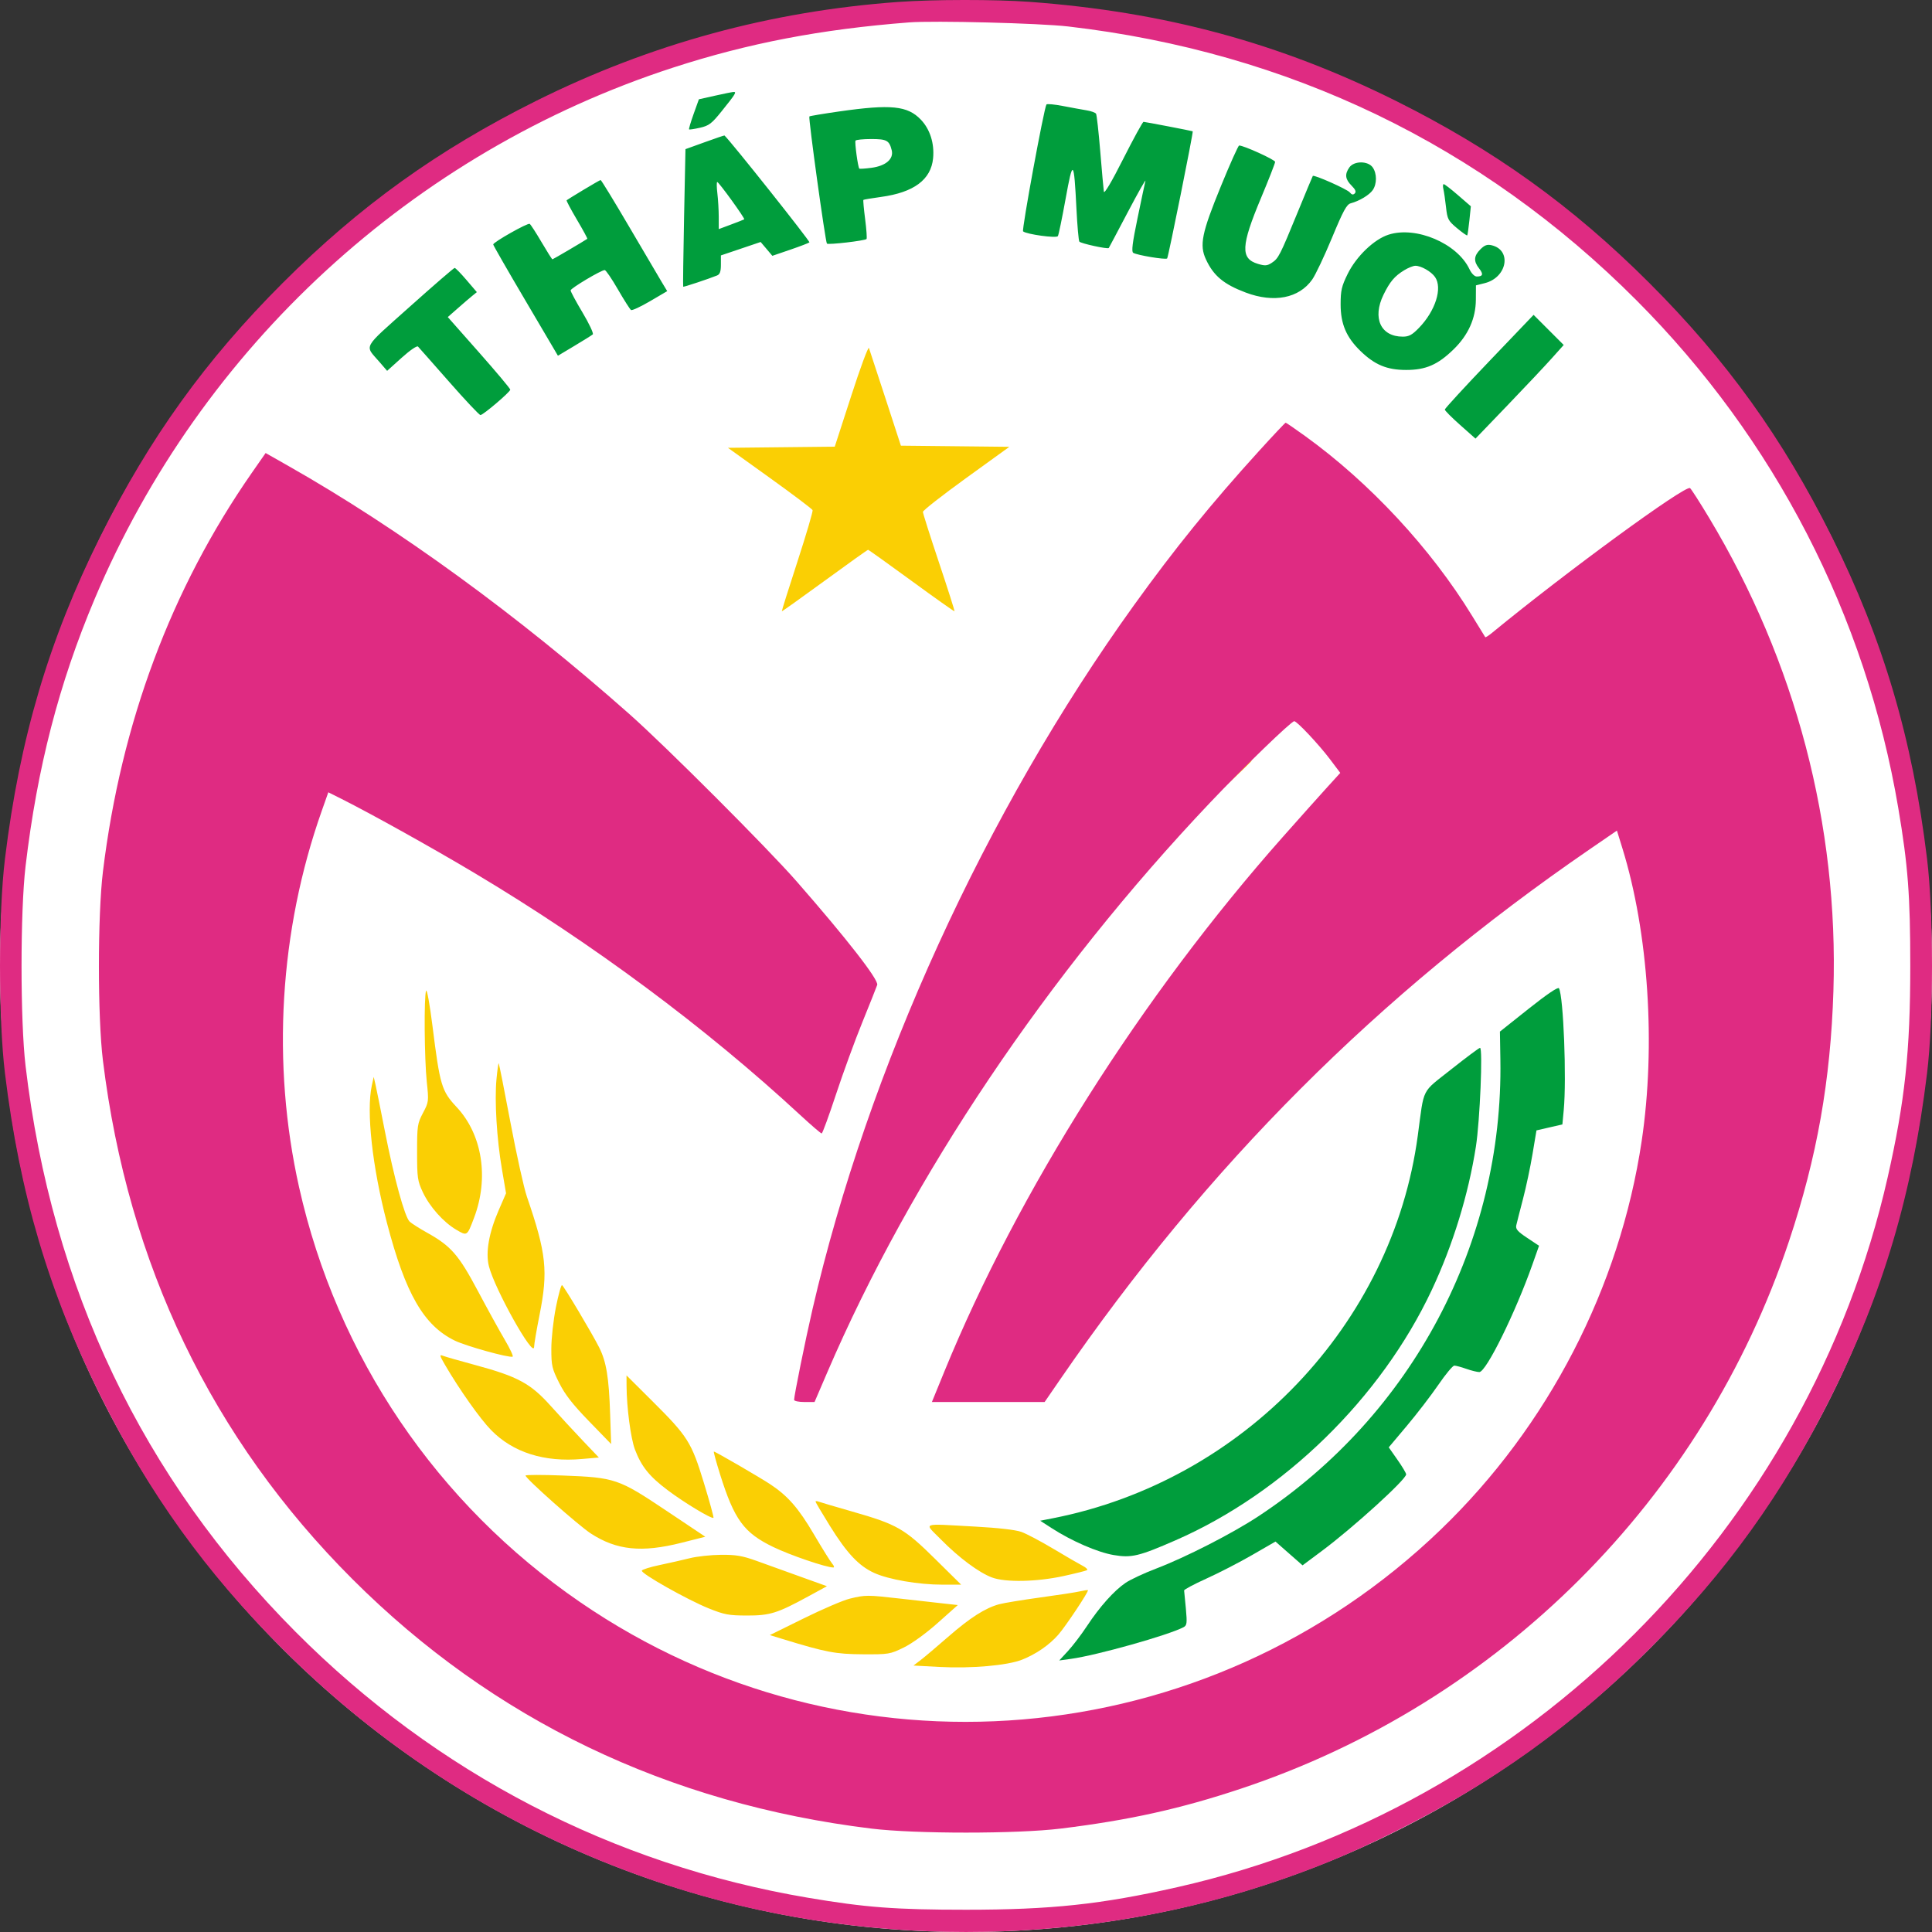 <?xml version="1.0" encoding="UTF-8"?>
<svg xmlns="http://www.w3.org/2000/svg" xmlns:xlink="http://www.w3.org/1999/xlink" width="447px" height="447px" viewBox="0 0 447 447" version="1.1">
<rect x="0" y="0" width="447" height="447" fill="#333333" stroke="none"/>
<g id="surface1">
<path style=" stroke:none;fill-rule:evenodd;fill:rgb(100%,100%,100%);fill-opacity:1;" d="M 0 223.602 C 0 100.219 100.066 0.199 223.5 0.199 C 346.934 0.199 447 100.219 447 223.602 C 447 346.98 346.934 447 223.5 447 C 100.066 447 0 346.98 0 223.602 Z M 0 223.602 "/>
<path style=" stroke:none;fill-rule:evenodd;fill:rgb(0%,61.569%,23.529%);fill-opacity:1;" d="M 165.367 22.152 L 161.699 22.973 L 160.48 26.371 C 159.812 28.242 159.336 29.844 159.426 29.934 C 159.516 30.023 160.656 29.852 161.961 29.555 C 164.035 29.082 164.672 28.594 166.961 25.742 C 170.223 21.684 170.508 21.219 169.68 21.281 C 169.32 21.309 167.383 21.699 165.367 22.152 M 242.113 24.176 C 241.527 25.117 236.355 53.219 236.707 53.527 C 237.496 54.215 244.43 55.168 244.758 54.633 C 244.934 54.352 245.734 50.473 246.543 46.008 C 248.238 36.641 248.48 36.863 249.055 48.332 C 249.25 52.223 249.551 55.625 249.723 55.895 C 250 56.32 256.273 57.691 256.531 57.383 C 256.586 57.32 258.57 53.574 260.941 49.066 C 263.316 44.555 265.148 41.312 265.012 41.859 C 264.875 42.406 264.051 46.289 263.184 50.492 C 262 56.199 261.754 58.223 262.191 58.496 C 263.086 59.047 269.691 60.145 270.039 59.797 C 270.305 59.531 276.145 30.5 275.957 30.379 C 275.805 30.281 264.934 28.191 264.578 28.191 C 264.375 28.191 262.262 32.051 259.875 36.766 C 257.199 42.07 255.488 44.957 255.395 44.344 C 255.312 43.797 254.941 39.625 254.566 35.074 C 254.191 30.52 253.75 26.582 253.59 26.316 C 253.426 26.051 252.449 25.699 251.418 25.531 C 250.387 25.359 247.918 24.91 245.934 24.527 C 243.949 24.145 242.23 23.984 242.113 24.176 M 194.145 25.789 C 190.465 26.316 187.367 26.836 187.262 26.941 C 186.988 27.215 190.965 56.008 191.324 56.363 C 191.637 56.68 200.082 55.699 200.484 55.301 C 200.617 55.168 200.473 53.109 200.168 50.73 C 199.859 48.352 199.676 46.336 199.762 46.25 C 199.844 46.168 201.688 45.855 203.852 45.562 C 211.43 44.527 215.41 41.57 215.887 36.617 C 216.215 33.184 215.18 29.91 213.055 27.684 C 209.98 24.461 206.125 24.074 194.145 25.789 M 163.066 32.895 L 158.594 34.508 L 158.27 50.359 C 158.094 59.078 158.004 66.27 158.066 66.336 C 158.168 66.449 163.941 64.535 165.926 63.727 C 166.562 63.465 166.793 62.805 166.793 61.234 L 166.793 59.094 L 171.391 57.543 L 175.988 55.988 L 177.344 57.586 L 178.695 59.188 L 182.809 57.781 C 185.07 57.008 187.078 56.242 187.27 56.074 C 187.508 55.871 169.055 32.645 167.617 31.348 C 167.574 31.309 165.527 32.004 163.066 32.895 M 197.938 32.539 C 197.711 32.91 198.496 38.691 198.816 39.008 C 198.906 39.102 200.172 39.016 201.625 38.824 C 204.961 38.383 206.816 36.77 206.312 34.754 C 205.742 32.484 205.164 32.168 201.551 32.168 C 199.688 32.168 198.062 32.336 197.938 32.539 M 282.477 43.078 C 278.023 53.965 277.469 56.707 279.027 60.043 C 280.789 63.824 283.141 65.777 288.227 67.691 C 294.746 70.145 300.551 69.008 303.605 64.672 C 304.363 63.594 306.418 59.254 308.172 55.031 C 310.766 48.773 311.57 47.289 312.508 47.039 C 314.512 46.504 316.797 45.133 317.598 43.988 C 318.594 42.57 318.594 40.156 317.602 38.738 C 316.516 37.188 313.281 37.188 312.191 38.738 C 311.09 40.312 311.23 41.469 312.699 42.938 C 313.609 43.848 313.824 44.371 313.445 44.75 C 313.066 45.133 312.734 45.062 312.289 44.508 C 311.707 43.781 304.016 40.359 303.738 40.707 C 303.672 40.793 302.102 44.555 300.254 49.066 C 296.102 59.195 295.797 59.793 294.238 60.812 C 293.176 61.508 292.684 61.543 291.027 61.047 C 286.984 59.836 287.117 56.891 291.715 45.902 C 293.531 41.57 295.02 37.766 295.02 37.453 C 295.02 36.961 287.715 33.641 286.699 33.668 C 286.488 33.676 284.59 37.91 282.477 43.078 M 134.984 43.93 C 132.934 45.164 131.184 46.25 131.094 46.336 C 131 46.426 132.074 48.445 133.477 50.824 C 134.883 53.199 135.965 55.191 135.883 55.254 C 135.227 55.723 127.953 60 127.812 60 C 127.707 60 126.578 58.211 125.293 56.023 C 124.012 53.836 122.777 51.934 122.555 51.793 C 122.102 51.516 114.113 56.027 114.113 56.562 C 114.113 56.746 117.48 62.613 121.602 69.598 L 129.086 82.305 L 132.906 80.02 C 135.008 78.766 136.918 77.57 137.148 77.367 C 137.383 77.16 136.32 74.895 134.789 72.328 C 133.258 69.762 132.012 67.445 132.02 67.184 C 132.039 66.688 139.09 62.484 139.91 62.484 C 140.172 62.484 141.551 64.504 142.973 66.973 C 144.398 69.441 145.762 71.582 146.004 71.73 C 146.246 71.883 148.23 70.961 150.406 69.684 L 154.371 67.359 L 153.125 65.297 C 152.445 64.16 149.035 58.367 145.547 52.426 C 142.062 46.484 139.098 41.637 138.961 41.652 C 138.824 41.668 137.035 42.691 134.984 43.93 M 165.973 44.719 C 166.148 46.152 166.289 48.605 166.293 50.168 L 166.297 53.008 L 169.156 51.941 C 170.727 51.355 172.094 50.816 172.191 50.746 C 172.43 50.57 166.309 42.109 165.945 42.109 C 165.789 42.109 165.801 43.281 165.973 44.719 M 333.945 43.723 C 334.094 44.34 334.371 46.215 334.555 47.891 C 334.867 50.727 335.047 51.07 337.102 52.789 C 338.316 53.805 339.383 54.555 339.469 54.461 C 339.555 54.363 339.777 52.809 339.965 51.008 L 340.305 47.727 L 337.348 45.168 C 335.723 43.758 334.23 42.605 334.031 42.605 C 333.836 42.605 333.797 43.109 333.945 43.723 M 321.27 54.293 C 317.906 55.371 313.809 59.309 311.801 63.383 C 310.402 66.23 310.176 67.207 310.176 70.426 C 310.176 74.938 311.484 78.023 314.75 81.195 C 318.062 84.414 320.898 85.594 325.336 85.594 C 329.887 85.594 332.652 84.395 336.312 80.828 C 339.707 77.523 341.438 73.668 341.465 69.348 L 341.484 66.023 L 343.551 65.504 C 348.707 64.195 349.84 57.859 345.113 56.742 C 344.078 56.496 343.484 56.715 342.504 57.691 C 340.984 59.215 340.902 60.438 342.215 62.102 C 343.262 63.43 343.102 63.977 341.676 63.977 C 341.148 63.977 340.453 63.273 339.973 62.258 C 337.148 56.305 327.633 52.254 321.27 54.293 M 324.883 62.527 C 322.66 63.879 321.559 65.188 320.094 68.199 C 317.465 73.594 319.449 77.891 324.562 77.891 C 325.977 77.891 326.723 77.488 328.285 75.875 C 332.121 71.926 333.793 66.629 332.012 64.082 C 331.129 62.82 328.793 61.488 327.469 61.492 C 326.98 61.492 325.812 61.957 324.883 62.527 M 94.805 70.965 C 83.645 80.949 84.32 79.715 87.801 83.75 L 89.57 85.801 L 92.93 82.773 C 94.852 81.039 96.465 79.934 96.711 80.184 C 96.949 80.426 100.184 84.094 103.906 88.328 C 107.625 92.566 110.891 96.031 111.16 96.031 C 111.777 96.031 118.016 90.719 118.059 90.156 C 118.074 89.93 114.828 86.059 110.844 81.551 L 103.602 73.359 L 105.91 71.332 C 107.176 70.215 108.691 68.914 109.273 68.445 L 110.328 67.59 L 107.934 64.789 C 106.621 63.25 105.383 61.988 105.191 61.988 C 104.996 61.988 100.324 66.027 94.805 70.965 M 344.551 83.586 C 338.902 89.496 334.281 94.523 334.281 94.758 C 334.281 94.992 335.875 96.602 337.832 98.332 L 341.379 101.48 L 348.777 93.785 C 352.844 89.555 357.434 84.68 358.98 82.953 L 361.789 79.816 L 354.82 72.848 L 344.551 83.586 M 353.699 233.375 L 347.031 238.676 L 347.137 245.137 C 347.848 287.5 326.75 327.34 291.188 350.793 C 285.109 354.801 274.281 360.336 267.434 362.941 C 264.699 363.98 261.543 365.457 260.418 366.219 C 257.766 368.016 254.43 371.746 251.504 376.191 C 250.219 378.141 248.246 380.734 247.121 381.957 L 245.074 384.176 L 247.805 383.801 C 253.707 382.996 270.266 378.344 273.809 376.492 C 274.617 376.07 274.68 375.602 274.375 372.207 C 274.188 370.109 274 368.215 273.965 367.992 C 273.926 367.773 276.242 366.535 279.113 365.238 C 281.984 363.941 286.754 361.484 289.715 359.773 L 295.102 356.664 L 298.234 359.418 L 301.367 362.168 L 305.77 358.887 C 313.047 353.473 325.336 342.309 325.336 341.113 C 325.336 340.832 324.43 339.312 323.32 337.734 L 321.309 334.867 L 325.523 329.859 C 327.84 327.105 331.105 322.852 332.781 320.406 C 334.453 317.961 336.121 315.957 336.48 315.957 C 336.84 315.957 338.086 316.293 339.25 316.703 C 340.41 317.113 341.77 317.449 342.266 317.449 C 343.844 317.449 350.617 303.719 354.586 292.461 L 356.082 288.227 L 353.332 286.398 C 351.113 284.926 350.625 284.359 350.816 283.492 C 350.949 282.898 351.645 280.176 352.359 277.441 C 353.078 274.707 354.074 270.012 354.574 267.004 L 355.488 261.535 L 358.484 260.844 L 361.484 260.152 L 361.793 256.867 C 362.477 249.617 361.734 230.516 360.691 228.652 C 360.488 228.289 357.938 230.008 353.699 233.375 M 335.77 247.402 C 328.73 252.988 329.559 251.344 328.031 262.723 C 322.172 306.41 287.656 342.613 243.613 351.27 L 240.668 351.848 L 243.367 353.59 C 247.961 356.555 253.93 359.145 257.645 359.781 C 261.777 360.488 263.512 360.074 272.012 356.359 C 297.062 345.402 319.531 323.445 331.27 298.445 C 336.145 288.07 339.75 276.355 341.477 265.262 C 342.402 259.328 343.109 242.383 342.426 242.438 C 342.184 242.457 339.188 244.691 335.77 247.402 "/>
<path style=" stroke:none;fill-rule:evenodd;fill:rgb(98.039%,81.176%,1.569%);fill-opacity:1;" d="M 196.957 91.555 L 193.133 103.344 L 168.422 103.609 L 178.113 110.566 C 183.441 114.391 187.898 117.75 188.008 118.031 C 188.117 118.309 186.539 123.668 184.5 129.938 C 182.457 136.207 180.832 141.379 180.887 141.434 C 180.941 141.488 185.402 138.309 190.797 134.371 C 196.191 130.43 200.711 127.207 200.84 127.207 C 200.973 127.207 205.492 130.438 210.891 134.383 C 216.289 138.332 220.766 141.5 220.84 141.426 C 220.914 141.355 219.301 136.285 217.254 130.164 C 215.207 124.043 213.531 118.766 213.531 118.434 C 213.531 118.105 218.031 114.582 223.531 110.605 L 233.531 103.379 L 220.984 103.246 L 208.434 103.113 L 204.875 92.184 C 202.918 86.176 201.191 80.922 201.043 80.512 C 200.898 80.102 199.055 85.07 196.957 91.555 M 286.566 178.742 L 283.852 181.602 L 286.707 178.883 C 288.281 177.391 289.566 176.105 289.566 176.027 C 289.566 175.66 289.09 176.09 286.566 178.742 M 98.582 229.223 C 98.074 230.547 98.184 244.992 98.742 250.297 C 99.219 254.812 99.203 254.965 97.867 257.496 C 96.578 259.938 96.5 260.461 96.5 266.543 C 96.5 272.496 96.602 273.219 97.82 275.82 C 99.41 279.207 102.598 282.785 105.59 284.535 C 108.094 286.004 108.066 286.023 109.676 281.773 C 113.172 272.555 111.594 262.496 105.656 256.148 C 102.164 252.418 101.793 251.168 100.059 237.359 C 99.43 232.352 98.773 228.73 98.582 229.223 M 114.867 249.711 C 114.398 254.695 114.938 263.555 116.137 270.551 L 117.082 276.086 L 115.395 279.969 C 113.121 285.199 112.316 289.766 113.113 292.945 C 114.426 298.219 123.551 314.496 123.574 311.617 C 123.578 310.996 124.145 307.68 124.828 304.246 C 126.852 294.082 126.414 289.984 121.902 276.855 C 121.219 274.875 119.512 267.164 118.105 259.719 C 116.699 252.27 115.477 246.105 115.387 246.016 C 115.301 245.926 115.066 247.59 114.867 249.711 M 86.027 251.145 C 84.719 257.121 86.129 269.957 89.527 282.945 C 93.82 299.344 98.035 306.66 105.211 310.168 C 107.832 311.445 117.762 314.203 118.609 313.887 C 118.828 313.805 118.016 312.059 116.805 310.008 C 115.594 307.961 112.785 302.859 110.562 298.68 C 106.109 290.305 104.352 288.289 98.758 285.172 C 97.043 284.215 95.254 283.078 94.785 282.645 C 93.645 281.594 91.164 272.535 89.02 261.578 C 88.059 256.66 87.09 251.852 86.867 250.895 L 86.465 249.156 L 86.027 251.145 M 128.621 302.445 C 128.031 305.406 127.559 309.676 127.559 312.055 C 127.559 315.984 127.707 316.629 129.371 319.953 C 130.727 322.66 132.469 324.898 136.289 328.836 L 141.395 334.102 L 141.164 327.148 C 140.887 318.699 140.285 315.047 138.633 311.766 C 137.027 308.566 130.508 297.629 130.039 297.34 C 129.844 297.219 129.203 299.516 128.621 302.445 M 102.941 315.754 C 106.266 321.461 111.098 328.301 113.645 330.895 C 118.703 336.055 125.91 338.34 134.664 337.562 L 138.559 337.223 L 134.922 333.406 C 132.922 331.309 129.543 327.648 127.406 325.27 C 122.75 320.078 119.809 318.488 109.918 315.812 C 106.363 314.852 103.02 313.895 102.488 313.684 C 101.637 313.348 101.691 313.602 102.941 315.754 M 144.965 320.695 C 144.992 325.66 145.938 332.816 146.898 335.355 C 148.406 339.316 150.227 341.582 154.477 344.781 C 158.332 347.688 164.711 351.527 165.074 351.164 C 165.176 351.059 164.184 347.438 162.867 343.121 C 159.984 333.676 159.156 332.359 150.934 324.176 L 144.953 318.223 L 144.965 320.695 M 166.605 341.133 C 169.902 351.629 172.109 354.641 178.922 357.934 C 182.816 359.82 191.16 362.664 192.793 362.664 C 193.078 362.664 192.973 362.273 192.559 361.797 C 192.141 361.316 190.227 358.242 188.297 354.965 C 184.75 348.934 182.312 346.137 178.25 343.434 C 175.809 341.816 165.516 335.84 165.164 335.84 C 165.043 335.84 165.691 338.219 166.605 341.133 M 121.594 341.395 C 121.598 342.082 133.871 352.973 136.73 354.82 C 142.703 358.684 148.477 359.27 157.672 356.945 L 163.184 355.551 L 154.152 349.512 C 143.102 342.117 142.301 341.844 130.234 341.387 C 125.48 341.203 121.594 341.207 121.594 341.395 M 188.688 347.426 C 188.688 347.57 190.191 350.109 192.027 353.066 C 195.957 359.383 198.703 362.301 202.254 363.922 C 205.594 365.449 212.504 366.637 218.023 366.637 L 222.383 366.637 L 216.34 360.672 C 209.242 353.656 207.562 352.695 197.184 349.723 C 193.25 348.598 189.727 347.559 189.355 347.414 C 188.988 347.273 188.688 347.277 188.688 347.426 M 217.77 356.25 C 221.863 360.402 226.477 363.836 229.5 364.973 C 232.609 366.145 239.871 366 246.082 364.641 C 248.816 364.043 251.25 363.434 251.496 363.285 C 251.738 363.137 251.293 362.684 250.504 362.281 C 249.711 361.875 246.676 360.117 243.762 358.371 C 240.844 356.625 237.492 354.852 236.309 354.43 C 234.969 353.953 230.961 353.492 225.707 353.207 C 212.75 352.512 213.723 352.137 217.77 356.25 M 159.613 360.512 C 157.973 360.922 154.844 361.629 152.656 362.09 C 150.469 362.543 148.598 363.129 148.496 363.391 C 148.242 364.047 159.047 370.145 163.992 372.133 C 167.59 373.578 168.609 373.77 172.781 373.781 C 178.137 373.789 179.816 373.27 186.98 369.367 L 191.328 366.996 L 185.16 364.777 C 181.77 363.555 177.207 361.914 175.02 361.125 C 171.762 359.957 170.281 359.703 166.82 359.73 C 164.496 359.75 161.254 360.102 159.613 360.512 M 249.809 368.195 C 248.855 368.418 244.734 369.051 240.656 369.605 C 236.578 370.164 232.328 370.863 231.215 371.156 C 228.004 372.008 224.426 374.289 219.383 378.695 C 216.809 380.945 213.949 383.359 213.027 384.066 L 211.352 385.352 L 217.355 385.676 C 224.723 386.07 233.055 385.34 236.457 384 C 239.684 382.727 242.746 380.621 244.848 378.227 C 246.562 376.277 251.988 368.121 251.707 367.914 C 251.621 367.848 250.766 367.977 249.809 368.195 M 196.613 369.875 C 195.094 370.242 190.312 372.289 185.984 374.426 L 178.113 378.305 L 181.039 379.203 C 191.066 382.281 193.309 382.711 199.617 382.746 C 205.637 382.781 205.93 382.73 209.098 381.184 C 211.027 380.242 214.258 377.898 216.984 375.469 L 221.605 371.355 L 218.188 370.98 C 216.312 370.773 211.844 370.27 208.266 369.863 C 200.641 368.996 200.23 368.996 196.613 369.875 "/>
<path style=" stroke:none;fill-rule:evenodd;fill:rgb(87.451%,16.863%,50.98%);fill-opacity:1;" d="M 207.844 0.449 C 178.238 2.59 150.477 10.176 124.066 23.332 C 101.293 34.684 83.215 47.668 65.387 65.488 C 47.559 83.305 34.566 101.371 23.211 124.133 C 11.324 147.957 4.551 170.832 1.152 198.664 C -0.383 211.227 -0.383 235.793 1.152 248.352 C 4.551 276.184 11.324 299.062 23.211 322.887 C 34.566 345.648 47.559 363.715 65.387 381.531 C 90.543 406.672 120.609 425.129 154.395 436.176 C 198.531 450.605 248.48 450.605 292.613 436.176 C 303.512 432.613 312.227 429.023 322.938 423.684 C 345.652 412.367 363.84 399.301 381.621 381.531 C 399.449 363.715 412.441 345.648 423.797 322.887 C 435.688 299.055 442.469 276.137 445.852 248.352 C 447.383 235.797 447.383 211.219 445.852 198.664 C 442.469 170.879 435.688 147.961 423.797 124.133 C 412.441 101.371 399.449 83.305 381.621 65.488 C 363.793 47.668 345.715 34.684 322.938 23.332 C 296.023 9.918 269.363 2.715 238.172 0.426 C 230.297 -0.152 215.996 -0.141 207.844 0.449 M 210.328 5.184 C 189.973 6.762 173.137 9.988 155.711 15.648 C 95.551 35.203 46.504 80.258 21.895 138.586 C 13.641 158.152 8.613 177.594 5.914 200.406 C 4.676 210.906 4.676 236.113 5.914 246.613 C 11.984 297.957 33 342.008 68.387 377.555 C 100.906 410.227 141.82 431.453 186.961 439.078 C 200.258 441.324 207.168 441.848 223.504 441.848 C 243.211 441.848 254.762 440.613 272.391 436.629 C 353.609 418.266 418.379 353.539 436.75 272.367 C 440.738 254.746 441.973 243.203 441.973 223.512 C 441.973 207.184 441.449 200.277 439.203 186.988 C 431.66 142.383 410.613 101.555 378.621 69.477 C 342.797 33.551 298.117 12.023 247.117 6.121 C 240.508 5.359 216.121 4.734 210.328 5.184 M 291.258 104.383 C 280.23 116.516 271.754 126.973 262.359 140.031 C 228 187.785 200.844 247.254 187.98 302.926 C 186.34 310.02 183.73 322.891 183.73 323.883 C 183.73 324.152 184.793 324.379 186.094 324.379 L 188.457 324.379 L 191.395 317.543 C 210.785 272.387 242.422 225.301 280.008 185.664 C 287.723 177.527 298.75 166.863 299.445 166.863 C 300.082 166.863 305.145 172.254 307.742 175.699 L 310.094 178.82 L 307.055 182.16 C 305.383 183.996 300.746 189.188 296.75 193.695 C 264.125 230.504 235.547 275.648 218.504 317.297 L 215.609 324.379 L 241.691 324.379 L 245.367 319.035 C 279.266 269.734 318.852 230.109 367.785 196.508 L 374.102 192.172 L 375.375 196.289 C 381.41 215.812 383.125 241.895 379.828 264.004 C 374.77 297.902 358.207 329.941 333.363 353.875 C 279.102 406.152 196.164 413.168 134.27 370.715 C 101.078 347.953 77.965 313.84 69.199 274.688 C 62.793 246.078 64.645 215.332 74.434 187.633 L 75.961 183.309 L 79.012 184.836 C 86.02 188.359 100.141 196.23 109.84 202.02 C 137.164 218.34 163.25 237.723 185.137 257.973 C 187.691 260.332 189.926 262.258 190.109 262.246 C 190.293 262.234 191.785 258.156 193.426 253.188 C 195.066 248.219 197.82 240.68 199.547 236.441 C 201.273 232.195 202.809 228.344 202.957 227.875 C 203.328 226.703 195.934 217.207 184.277 203.883 C 177.566 196.211 154.055 172.691 145.695 165.281 C 119.816 142.352 92.246 122.281 66.73 107.809 L 61.457 104.816 L 58.277 109.379 C 39.598 136.227 28.016 167.242 23.816 201.652 C 22.578 211.82 22.574 235.309 23.812 245.367 C 29.605 292.492 49.043 332.883 81.555 365.375 C 114.066 397.867 154.574 417.332 201.633 423.078 C 211.746 424.312 235.262 424.312 245.375 423.078 C 261.137 421.152 273.098 418.508 287.141 413.828 C 346.91 393.926 394.02 346.844 413.934 287.109 C 420.402 267.715 423.543 249.992 424.191 229.223 C 425.395 190.902 415.465 153.145 395.418 119.789 C 393.242 116.168 391.262 113.082 391.016 112.93 C 389.863 112.219 362.395 132.297 345.199 146.426 C 344.414 147.07 343.711 147.52 343.637 147.418 C 343.566 147.32 342.207 145.113 340.617 142.516 C 331.055 126.895 316.938 111.691 301.934 100.867 C 299.594 99.18 297.578 97.797 297.461 97.797 C 297.34 97.797 294.547 100.762 291.258 104.383 "/>
</g>
</svg>

